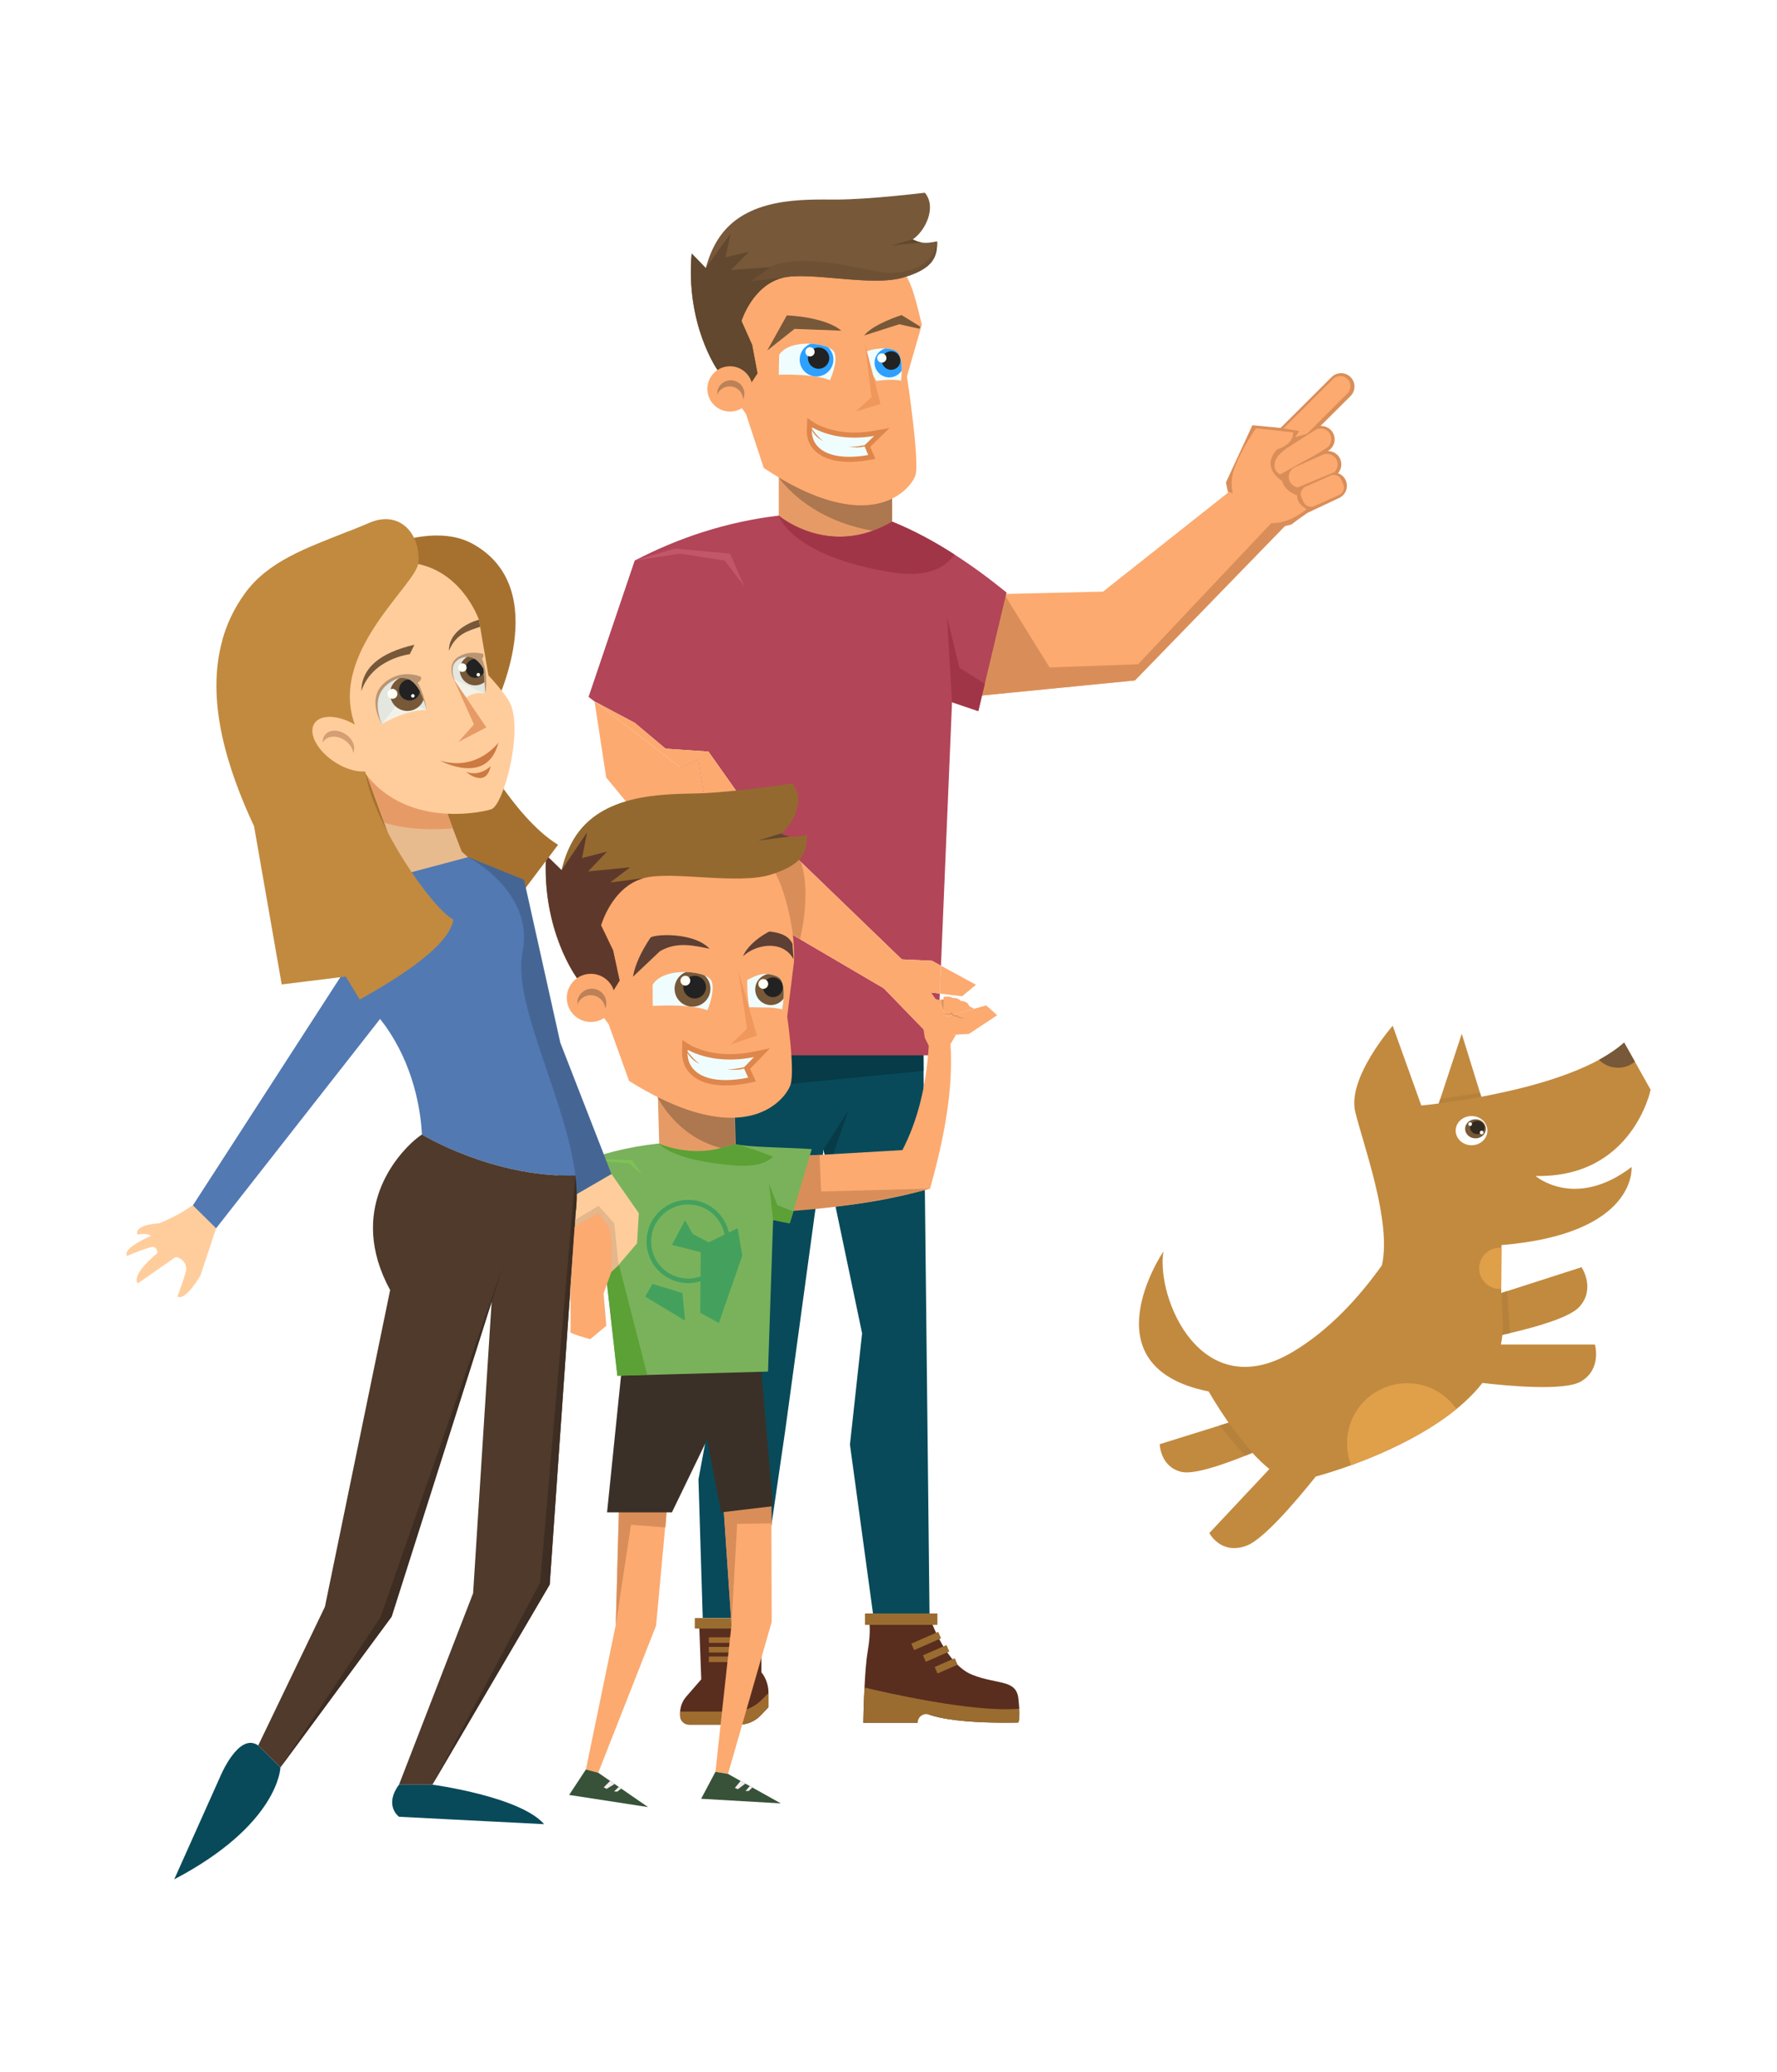 <?xml version="1.0" encoding="utf-8"?>
<!-- Generator: Adobe Illustrator 27.5.0, SVG Export Plug-In . SVG Version: 6.00 Build 0)  -->
<svg version="1.1" xmlns="http://www.w3.org/2000/svg" xmlns:xlink="http://www.w3.org/1999/xlink" x="0px" y="0px"
	 viewBox="0 0 850.394 991.605" style="enable-background:new 0 0 850.394 991.605;" xml:space="preserve">
<g id="white">
	<rect y="0" style="fill:#FFFFFF;" width="850.394" height="991.605"/>
</g>
<g id="builders">
	<g>
		<path style="fill:#D98E59;" d="M643.963,229.746L643.963,229.746c-0.751-1.593-2.084-2.734-3.628-3.291
			c1.607-1.862,2.072-4.575,0.961-6.934l0,0c-1.096-2.325-3.433-3.689-5.856-3.674c2.893-1.629,4.09-5.27,2.654-8.319l0,0
			c-1.144-2.427-3.64-3.806-6.174-3.664l14.39-14.329c2.499-2.488,2.507-6.568,0.019-9.067l0,0
			c-2.488-2.499-6.568-2.507-9.067-0.019l-24.421,24.318l-13.508-1.27l-12.623,27.291c0,0,2.823,28.319,31.27,20.234
			c0,0,3.396-2.648,7.741-5.591l15.175-7.151C644.086,236.776,645.466,232.936,643.963,229.746z"/>
		<polygon style="fill:#FCAA70;" points="457.711,334.041 543.126,325.62 620.201,246.27 588.09,235.442 527.852,283.126 
			459.41,284.757 		"/>
		<polygon style="fill:#D98E59;" points="543.126,325.62 620.201,246.27 614.129,244.223 544.629,317.869 502.273,319.413 
			480.502,284.251 457.711,334.041 		"/>
		<path style="fill:#FCAA70;" d="M644.833,188.282l-19.408,19.326l-5.56,1.583l1.866-2.914l-7.497-1.275
			c0.028-0.03,0.056-0.059,0.085-0.087l23.639-23.539c1.899-1.891,5-1.885,6.891,0.015c0.946,0.95,1.416,2.2,1.414,3.449
			C646.259,186.089,645.783,187.337,644.833,188.282z"/>
		<path style="fill:#FCAA70;" d="M623.814,240.248l-0.989-2.212c-0.867-1.939,0.009-4.236,1.949-5.104l11.961-5.35
			c1.939-0.868,4.236,0.01,5.103,1.949l0.99,2.212c0.867,1.939-0.01,4.236-1.949,5.104l-11.961,5.35
			C626.978,243.064,624.682,242.188,623.814,240.248z"/>
		<path style="fill:#FCAA70;" d="M638.617,225.882c-0.037,0.037-0.076,0.075-0.115,0.11l-17.397,7.219
			c-1.666-0.243-3.181-1.305-3.915-2.947c-1.139-2.547,0.013-5.564,2.561-6.704l13.225-5.915c2.548-1.14,5.565,0.012,6.704,2.56
			C640.562,222.18,640.069,224.436,638.617,225.882z"/>
		<path style="fill:#FCAA70;" d="M635.599,213.73c-0.25,0.25-0.531,0.476-0.84,0.674l-3.914,2.507l-0.002,0.001l-18.146,10.069
			c-1.145-0.329-2.788-1.889-2.783-4.335c0.006-2.791,2.019-5.725,7.172-8.975l12.199-7.813c2.35-1.505,5.504-0.814,7.01,1.536
			C637.602,209.436,637.253,212.083,635.599,213.73z"/>
		<path style="fill:#FCAA70;" d="M625.297,243.622c0,0-4.759-2.264-4.52-6.566c0,0-5.981-1.789-7.234-6.948
			c0,0-10.626-6.101-2.376-15.066c0,0,8.023-2.125,7.616-8.146l-17.721-1.916c0,0-7.376,10.416-10.544,19.803
			c-3.167,9.386,1.112,18.16,5.96,21.488C601.327,249.598,611.579,254.623,625.297,243.622z"/>
		<path style="fill:#592E1F;" d="M367.753,809.981v6.996l-3.541,3.754c-2.73,2.944-6.57,4.607-10.58,4.607h-23.805
			c-2.431,0-4.372-1.962-4.372-4.394v-1.13c0-0.235,0-0.469,0.021-0.704c0.149-2.602,1.151-5.098,2.858-7.103l7.253-8.362
			l-1.067-28.433h29.862v25.063C366.559,803.028,367.753,806.462,367.753,809.981z"/>
		<path style="fill:#9E6C2F;" d="M367.753,810.216v6.761l-3.541,3.754c-2.73,2.944-6.57,4.607-10.58,4.607h-23.805
			c-2.431,0-4.372-1.962-4.372-4.394v-1.13c0-0.235,0-0.469,0.021-0.704h25.532c5.012,0,9.833-2.005,13.395-5.546L367.753,810.216z"
			/>
		<path style="fill:#9E6C2F;" d="M354.524,786.205h-15.219c-0.05,0-0.09-0.04-0.09-0.09v-2.487c0-0.049,0.04-0.09,0.09-0.09h15.219
			c0.049,0,0.09,0.04,0.09,0.09v2.487C354.613,786.165,354.573,786.205,354.524,786.205z"/>
		<path style="fill:#9E6C2F;" d="M354.524,790.805h-15.219c-0.05,0-0.09-0.04-0.09-0.09v-2.487c0-0.049,0.04-0.09,0.09-0.09h15.219
			c0.049,0,0.09,0.04,0.09,0.09v2.487C354.613,790.765,354.573,790.805,354.524,790.805z"/>
		<path style="fill:#9E6C2F;" d="M354.524,795.404h-15.219c-0.05,0-0.09-0.04-0.09-0.09v-2.487c0-0.05,0.04-0.09,0.09-0.09h15.219
			c0.049,0,0.09,0.04,0.09,0.09v2.487C354.613,795.364,354.573,795.404,354.524,795.404z"/>
		<path style="fill:#9A6C30;" d="M366.102,779.345h-33.445c-0.093,0-0.169-0.076-0.169-0.169v-4.692
			c0-0.093,0.076-0.169,0.169-0.169h33.445c0.093,0,0.169,0.076,0.169,0.169v4.692C366.271,779.269,366.195,779.345,366.102,779.345
			z"/>
		<rect x="372.677" y="222.195" style="fill:#E69B66;" width="54.258" height="36.533"/>
		<path style="opacity:0.33;fill:#3A3027;" d="M426.935,238.589v16.512c-38.751-2.721-54.258-26.636-54.258-26.636
			C399.806,244.583,416.988,243.469,426.935,238.589z"/>
		<path style="fill:#FCAA70;" d="M441.15,155.398c-2.671-11.238-4.702-18.996-7.403-23.117
			c-45.75-28.312-86.473,5.264-95.533,21.648c-1.311,2.376-1.962,4.387-1.863,5.796c0.542,8.054,11.07,24.517,16.896,33.034
			c2.228,3.273,3.756,5.382,3.756,5.382l8.488,25.798c2.474,1.646,4.87,3.145,7.186,4.525c31.2,18.533,49.24,14.284,58.25,7.729
			c4.239-3.085,6.477-6.684,7.137-8.655c2.188-6.486-4.042-47.387-4.042-47.387L441.15,155.398z"/>
		<path style="fill:#F0FDFF;" d="M397.174,181.965c-2.287-0.986-5.402-1.636-8.645-2.021c-3.066-0.394-6.25-0.562-8.951-0.631
			c-3.973-0.108-6.901,0.02-6.901,0.02l0.187-9.493c2.721-4.288,9.217-5.649,15.102-5.343h0.01c3.204,0.167,6.23,0.818,8.359,1.755
			c1.449,0.64,2.494,1.419,2.898,2.257C401.334,172.847,397.174,181.965,397.174,181.965z"/>
		<path style="fill:#F0FDFF;" d="M431.528,177.322c-0.01,2.701-0.325,4.89-0.325,4.89c-2.247-0.542-5.146-0.562-8.083-0.335
			c-1.252,0.099-2.494,0.237-3.716,0.394c-0.01,0.01-0.03,0.01-0.039,0.01c-1.607-2.524-2.918-5.146-3.933-7.443l-0.956-6.605
			c0.187-0.079,0.375-0.148,0.562-0.207c2.839-0.996,5.994-1.39,8.665-1.262c2.8,0.148,5.087,0.858,5.984,2.05
			C431.203,170.796,431.548,174.375,431.528,177.322z"/>
		<path style="fill:#DE864B;" d="M406.461,221.016c-1.847,0-3.608-0.115-5.23-0.34c-3.043-0.425-5.679-1.244-7.836-2.438
			c-6.509-3.592-7.376-9.165-7.287-12.272l-0.024-0.033l0.043-0.471l0.214-5.438l3.497,2.398c3.81,2.109,8.119,3.509,12.811,4.163
			c2.019,0.281,4.133,0.425,6.282,0.425c3.733,0,6.956-0.436,9.001-0.798l7.755-1.379l-9.223,8.978l2.427,5.763l-2.946,0.554
			C414.523,220.395,410.754,221.016,406.461,221.016z"/>
		<path style="fill:#F0FDFF;" d="M393.902,210.955c-2.677-1.855-5.221-5.507-5.331-5.666c0.027-0.285,0.06-0.539,0.095-0.75
			c4.071,2.253,8.659,3.747,13.648,4.443c6.49,0.905,12.385,0.263,16.041-0.388l-4.529,4.41c-1.07,0.237-4.849,1.001-7.882,0.697
			c0,0,4.648,0.958,7.8-0.111l1.753,4.163c-1.984,0.373-8.07,1.346-13.934,0.529c-2.745-0.383-5.099-1.108-7-2.158
			c-5.421-2.993-6.139-7.563-6.034-10.214C390.414,209.582,393.902,210.955,393.902,210.955z"/>
		<polygon style="fill:#F0975B;" points="409.476,196.953 417.047,190.107 415.431,176.79 414.474,168.949 413.922,164.409 
			415.036,168.703 419.403,185.613 421.385,193.279 		"/>
		<path style="fill:#2EA0FF;" d="M431.528,177.322c-1.242,1.972-3.45,3.283-5.954,3.283c-3.894,0-7.049-3.154-7.049-7.049
			c0-3.243,2.189-5.974,5.175-6.792c2.8,0.148,5.087,0.858,5.984,2.05C431.203,170.796,431.548,174.375,431.528,177.322z"/>
		<path style="fill:#222222;" d="M430.86,172.013c0.288,2.438-1.454,4.647-3.892,4.935c-2.438,0.288-4.647-1.454-4.935-3.892
			c-0.288-2.438,1.454-4.647,3.892-4.935C428.363,167.833,430.572,169.576,430.86,172.013z"/>
		<path style="fill:#FFFFF5;" d="M422.368,173.508c1.201-0.202,2.014-1.344,1.812-2.545c-0.202-1.201-1.344-2.015-2.545-1.813
			c-1.201,0.202-2.014,1.344-1.812,2.546C420.025,172.896,421.167,173.71,422.368,173.508z"/>
		<path style="fill:#2EA0FF;" d="M398.82,172.078c0,4.456-3.608,8.074-8.073,8.074c-4.456,0-8.064-3.618-8.064-8.074
			c0-3.48,2.198-6.447,5.284-7.581h0.01c3.204,0.167,6.23,0.818,8.359,1.755C397.874,167.721,398.82,169.791,398.82,172.078z"/>
		<path style="fill:#222222;" d="M396.804,170.796c0.33,2.792-1.666,5.323-4.458,5.653c-2.792,0.33-5.323-1.666-5.653-4.458
			c-0.33-2.792,1.666-5.323,4.458-5.653C393.943,166.008,396.474,168.004,396.804,170.796z"/>
		<path style="fill:#FFFFF5;" d="M388.003,170.553c1.201-0.202,2.014-1.344,1.812-2.545c-0.202-1.202-1.344-2.015-2.545-1.813
			c-1.201,0.202-2.014,1.344-1.812,2.546C385.66,169.942,386.802,170.755,388.003,170.553z"/>
		<path style="fill:#775839;" d="M402.605,158.238l-22.364-0.852l-13.075,10.357l9.376-16.811
			C376.542,150.932,394.585,151.492,402.605,158.238z"/>
		<path style="fill:#775839;" d="M440.341,156.259l-0.312,1.071l-9.645-2.166l-16.848,5.388c4.275-5.498,17.915-9.775,17.915-9.775
			L440.341,156.259z"/>
		<path style="fill:#775839;" d="M448.494,115.464c0,7.167-1.38,13.071-16.532,17.429c-15.152,4.357-44.361-3.036-57.255,0
			c-5.501,1.292-9.69,4.584-12.766,8.162c-5.037,5.875-7.108,12.549-7.108,12.549l5.097,11.425l2.553,13.624l-9.237,14.107
			c-2.77-4.051-6.605-9.898-9.917-15.783c-0.01,0-15.29-21.658-12.332-55.658l6.782,6.989c1.262-4.84,3.145-9.523,5.816-13.742
			c12.973-20.505,41.107-19.065,56.604-19.065c15.507,0,42.399-3.263,42.399-3.263c5.846,6.989,0.128,18.316-5.796,22.328
			c1.508,0.769,2.849,1.242,4.19,1.469C443.22,116.43,445.457,116.144,448.494,115.464z"/>
		<path style="fill:#6E5135;" d="M448.494,115.464c0,7.167-1.38,13.071-16.532,17.429c-15.152,4.357-44.361-3.036-57.255,0
			c-5.501,1.292-9.69,4.584-12.766,8.162l-5.708,2.277c5.872-31.713,57.293-12.94,68.798-12.786
			C447.376,130.846,448.494,115.464,448.494,115.464z"/>
		<path style="fill:#61482E;" d="M354.834,153.604l5.097,11.425l2.553,13.624l-9.237,14.107c-2.77-4.051-6.605-9.898-9.917-15.783
			c-0.01,0-15.29-21.658-12.332-55.658l6.782,6.989l11.928-16.69l-2.553,11.504l11.337-2.632l-8.784,8.714l18.967-1.321
			l-9.197,6.575l15.23-1.568C360.187,136.314,354.834,153.604,354.834,153.604z"/>
		<path style="fill:#FCAA70;" d="M360.11,184.842c0.703,5.944-3.546,11.332-9.49,12.035c-5.944,0.703-11.332-3.546-12.035-9.49
			c-0.703-5.944,3.546-11.332,9.49-12.035C354.019,174.65,359.407,178.898,360.11,184.842z"/>
		<path style="opacity:0.33;fill:#3A3027;" d="M356.121,189.681c-0.093,0.504-0.241,0.985-0.441,1.434
			c-0.135-2.957-2.288-5.536-5.326-6.099c-3.039-0.563-5.972,1.074-7.158,3.786c-0.026-0.49,0.008-0.992,0.102-1.496
			c0.656-3.543,4.058-5.885,7.6-5.228C354.441,182.734,356.778,186.139,356.121,189.681z"/>
		<path style="fill:#61482E;" d="M440.992,116.036l-14.54,1.419l10.351-2.888C438.31,115.336,439.651,115.809,440.992,116.036z"/>
		<polygon style="fill:#084A5A;" points="418.062,774.267 406.748,691.298 412.562,638.07 394.125,550.073 375.74,684.803 
			362.697,774.267 336.298,774.267 334.255,707.955 343.893,656.099 348.869,505.026 441.895,505.026 444.849,774.267 		"/>
		<polygon style="fill:#063B47;" points="441.976,512.443 348.321,521.663 348.321,478.669 439.974,498.582 441.976,496.448 		"/>
		<polygon style="fill:#063B47;" points="394.125,550.073 405.837,531.651 396.212,560.034 		"/>
		<polygon style="fill:#B24558;" points="445.193,495.926 448.904,495.689 448.502,505.028 333.461,505.028 328.402,417.53 
			327.669,404.999 325.47,367.196 334.265,363.39 344.124,426.75 422.922,472.946 441.93,492.545 		"/>
		<polygon style="fill:#B24558;" points="445.476,474.955 449.732,475.476 449.613,478.478 449.519,480.913 447.438,477.84 		"/>
		<path style="fill:#B24558;" d="M481.695,283.551l-0.166,0.685l-0.283,1.206l-0.568,2.293l-9.386,39.435l-1.324,5.674h-0.024
			l-0.662,2.837l-1.111,4.61l-12.577-4.232l-5.296,126.082l-4.327-2.364l-14.398-0.662L361.524,391.5l-22.483-31.822l-20.521-1.395
			l-14.776-12.388l-19.221-10.213l-2.861-2.175l22.082-65.251c20.899-10.852,43.643-18.488,68.916-21.514c0,0,0,0,0.023,0.024
			c0.922,0.78,19.978,16.289,45.014,7.234l0.024-0.023c3.026-1.064,6.1-2.482,9.22-4.35c10.213,4.137,20.167,9.504,29.907,15.793
			C465.288,270.832,473.539,276.932,481.695,283.551z"/>
		<polygon style="fill:#A13548;" points="455.598,336.057 453.219,295.275 459.131,319.555 471.297,327.177 468.165,340.303 		"/>
		<polygon style="fill:#C2576A;" points="303.734,268.254 325.475,264.961 346.81,268.254 356.232,280.607 349.348,264.961 
			322.986,262.505 		"/>
		<path style="fill:#A13548;" d="M456.857,265.416c-4.928,6.827-13.975,11.03-29.912,8.491c-48.687-7.766-54.277-27.16-54.277-27.16
			s19.372,16.535,45.038,7.254c3.008-1.088,6.102-2.518,9.238-4.374C437.164,253.767,447.107,259.122,456.857,265.416z"/>
		<polygon style="fill:#A13548;" points="356.228,504.626 348.332,504.768 333.461,505.028 328.378,417.53 327.669,404.999 
			325.47,367.196 334.265,363.39 344.124,426.75 352.327,479.542 		"/>
		<path style="fill:#592E1F;" d="M487.359,824.314c0,0-40.581,1.395-48.197-6.93v7.034h-26.013c0,0,0.104-8.095,0.562-16.857
			c0.292-6.327,0.79-13.007,1.519-17.231c1.727-10.052,0.687-14.214,0.687-14.214h29.822c0,0,7.284,20.457,19.437,25.306
			c12.133,4.87,21.144,2.081,22.184,11.446c0.208,1.894,0.333,3.496,0.417,4.828C488.024,822.982,487.359,824.314,487.359,824.314z"
			/>
		<path style="fill:#9A6C30;" d="M487.359,824.314c0,0-29.219,1.004-42.724-3.778c-2.677-0.948-5.474,1.042-5.474,3.882l0,0h-26.013
			c0,0,0.104-8.095,0.562-16.857c9.24,2.227,52.172,12.153,74.065,10.134C488.024,822.982,487.359,824.314,487.359,824.314z"/>
		<path style="fill:#9A6C30;" d="M437.414,789.558l-1.263-2.89c0.023-0.058,0.036-0.092,0.059-0.15l12.684-5.542
			c0.058,0.023,0.091,0.036,0.15,0.059l1.263,2.891c-0.023,0.058-0.036,0.091-0.059,0.15l-12.684,5.541
			C437.505,789.594,437.472,789.581,437.414,789.558z"/>
		<path style="fill:#9A6C30;" d="M443.007,795.151l-1.263-2.89c0.023-0.058,0.036-0.091,0.059-0.15l11.049-4.827
			c0.058,0.023,0.091,0.036,0.15,0.059l1.263,2.891c-0.023,0.058-0.036,0.091-0.059,0.15l-11.048,4.827
			C443.098,795.186,443.065,795.173,443.007,795.151z"/>
		<path style="fill:#9A6C30;" d="M448.6,800.743l-1.263-2.89c0.023-0.058,0.036-0.092,0.059-0.15l9.408-4.11
			c0.058,0.023,0.092,0.036,0.15,0.059l1.263,2.891c-0.023,0.058-0.036,0.091-0.059,0.15l-9.408,4.11
			C448.691,800.779,448.658,800.766,448.6,800.743z"/>
		<path style="fill:#9A6C30;" d="M448.424,777.584h-34.312c-0.101,0-0.184-0.083-0.184-0.184v-5.095
			c0-0.101,0.083-0.184,0.184-0.184h34.312c0.101,0,0.184,0.083,0.184,0.184v5.095C448.608,777.502,448.525,777.584,448.424,777.584
			z"/>
		<polygon style="fill:#FCAA70;" points="477.203,485.831 463.751,494.767 457.534,495.146 448.904,495.689 445.193,495.926 
			441.93,492.545 422.922,472.946 344.124,426.75 334.265,363.39 325.47,367.196 313.862,358.259 288.353,338.613 284.523,335.682 
			303.743,345.895 318.52,358.283 339.041,359.678 361.524,391.5 431.575,459.116 445.973,459.777 450.299,462.142 449.732,475.476 
			445.476,474.955 447.438,477.84 449.519,480.913 453.231,486.398 466.139,482.757 471.955,481.126 		"/>
		<polygon style="fill:#FCAA70;" points="334.265,363.39 344.124,426.75 328.402,417.53 328.378,417.53 326.794,416.584 
			290.102,372.066 284.523,335.682 288.353,338.613 313.862,358.259 325.47,367.196 		"/>
		<polygon style="fill:#FCAA70;" points="467.038,471.267 460.418,476.776 449.732,475.476 450.299,462.142 		"/>
		<path style="fill:#D98E59;" d="M382.828,449.44c0,0,5.667-21.516,0.427-36.965l-12.817-12.61l-7.51,37.908L382.828,449.44z"/>
		<path style="fill:#FCAA70;" d="M449.519,480.913l-2.081-3.073c0.639,0.402,1.395,0.638,2.175,0.638
			c0.307,0.023,0.615,0,0.922-0.047c0.331-0.024,0.662-0.118,0.993-0.237l0.024-1.182c1.135-0.047,3.381-0.284,4.327,0.591
			c0,0,2.553-0.307,3.806,1.348c0,0,3.192,0.118,3.854,1.962c0.402,1.135,1.655,1.064,2.601,1.844l-12.909,3.641L449.519,480.913z"
			/>
		<path style="fill:#DA9361;" d="M451.528,478.194v5.178c0,0-0.993-2.269-0.993-4.941
			C450.866,478.407,451.198,478.313,451.528,478.194z"/>
		<path style="fill:#DA9361;" d="M451.528,484.698c0,0,2.632,1.478,3.814-0.197c0,0,0.739,1.724,2.659,1.379
			c0,0,1.576,1.625,3.645,0.936c0,0-1.513,1.38-3.842-0.345c0,0-1.332,0.262-2.637-1.145
			C455.168,485.326,453.225,486.372,451.528,484.698z"/>
		<path style="fill:#C28A3F;" d="M780.812,558.482c0,0,2.931,31.987-62.273,37.354v1.348l-0.118,19.623v1.986l2.908-0.946
			l35.534-11.419c0,0,6.88,10.213-1.04,18.961c-4.587,5.083-20.592,9.646-33.217,12.577c-1.253,0.307-2.459,0.568-3.617,0.828
			c-0.189,1.56-0.378,3.097-0.709,4.634h44.991c0,0,3.428,11.821-6.785,17.731c-8.015,4.634-35.534,2.01-47.071,0.662
			c-3.475,4.468-7.707,8.629-12.436,12.483c-14.776,12.057-34.399,21.065-50.381,26.881c-6.407,2.317-12.246,4.137-16.927,5.414
			c-9.811,12.247-24.918,29.883-32.909,33.004c-12.436,4.847-18.039-5.958-18.039-5.958l28.748-30.64
			c-2.742-2.199-5.461-4.823-8.109-7.731c-0.024-0.024-0.024-0.024-0.024-0.024c-1.064,0.449-2.199,0.898-3.357,1.371
			c-10.733,4.327-24.54,9.078-30.451,7.778c-10.331-2.317-10.544-13.287-10.544-13.287l28.607-8.913l4.374-1.371
			c-5.721-8.157-9.551-14.942-9.551-14.942c-59.105-11.821-21.68-66.977-21.68-66.977c-3.546,22.46,18.133,74.07,61.871,48.064
			c17.59-10.45,31.893-26.266,42.697-41.444c4.799-20.876-8.937-57.733-12.743-73.431c-3.948-16.337,17.92-41.232,17.92-41.232
			l13.689,38.182c0,0,3.168-0.307,8.346-0.969l0.733-2.199l10.284-31.16l8.748,28.275l0.567,1.868
			c17.708-3.31,40.073-8.842,56.362-17.684c4.563-2.506,8.653-5.248,12.034-8.275l5.154,9.173l7.518,13.428
			c0,0-8.676,42.295-55.085,41.255C734.828,562.761,753.647,579.121,780.812,558.482z"/>
		<path style="fill:#FFFFFF;" d="M711.806,541.073c0,3.859-3.398,6.988-7.59,6.988c-4.192,0-7.59-3.129-7.59-6.988
			c0-3.859,3.398-6.988,7.59-6.988C708.408,534.085,711.806,537.214,711.806,541.073z"/>
		<path style="fill:#775839;" d="M711.072,540.193c0,2.524-2.223,4.571-4.965,4.571s-4.965-2.047-4.965-4.571
			c0-2.525,2.223-4.571,4.965-4.571S711.072,537.668,711.072,540.193z"/>
		<ellipse style="fill:#312A20;" cx="706.977" cy="539.57" rx="3.436" ry="3.164"/>
		<path style="fill:#E09F49;" d="M696.981,674.293c-14.776,12.057-34.399,21.065-50.381,26.881c-1.3-3.239-1.986-6.785-1.986-10.473
			c0-15.887,12.885-28.772,28.772-28.772C683.174,661.928,691.803,666.822,696.981,674.293z"/>
		<path style="fill:#E09F49;" d="M718.542,597.174l-0.118,19.623c-0.236,0.023-0.473,0.023-0.709,0.023
			c-5.438,0-9.859-4.421-9.859-9.859c0-5.438,4.421-9.835,9.859-9.835C717.998,597.126,718.259,597.126,718.542,597.174z"/>
		<path style="fill:#B6823B;" d="M599.34,695.24c-1.064,0.449-2.199,0.898-3.357,1.371c-3.901-3.925-9.953-11.396-12.388-14.422
			l4.374-1.371C590.427,684.412,599.34,695.24,599.34,695.24z"/>
		<path style="fill:#B6823B;" d="M718.992,638.783c0.638-4.255-0.567-20.001-0.567-20.001l2.908-0.946l1.277,20.119
			C721.356,638.263,720.15,638.523,718.992,638.783z"/>
		<path style="fill:#B6823B;" d="M708.849,524.853c-4.184,1.064-20.332,3.215-20.332,3.215l0.733-2.199l19.032-2.884
			L708.849,524.853z"/>
		<path style="fill:#FFFFFF;" d="M704.428,537.952c0,0.49-0.397,0.886-0.887,0.886c-0.49,0-0.887-0.397-0.887-0.886
			c0-0.49,0.397-0.887,0.887-0.887C704.031,537.065,704.428,537.463,704.428,537.952z"/>
		<path style="fill:#FFFFFF;" d="M709.932,541.96c0,0.49-0.397,0.886-0.887,0.886c-0.49,0-0.886-0.397-0.886-0.886
			c0-0.49,0.397-0.887,0.886-0.887C709.535,541.073,709.932,541.47,709.932,541.96z"/>
		<path style="fill:#775839;" d="M782.396,508.078c-2.222,1.82-5.036,2.884-8.085,2.884c-3.546,0-6.762-1.442-9.102-3.783
			c4.563-2.506,8.653-5.248,12.034-8.275L782.396,508.078z"/>
		<polygon style="fill:#FCAA70;" points="319.06,722.708 313.983,777.904 286.288,848.354 280.395,846.783 294.693,777.517 
			296.414,714.362 		"/>
		<polygon style="fill:#D98E59;" points="296.414,714.362 294.693,777.517 301.958,729.669 318.449,730.947 319.614,715.239 		"/>
		<polygon style="fill:#375238;" points="280.395,846.783 272.363,858.968 310.14,864.792 286.288,848.354 		"/>
		<polygon style="fill:#F5ECF1;" points="291.965,852.267 288.921,855.317 290.274,856.073 294.117,853.75 		"/>
		<polygon style="fill:#F5ECF1;" points="296.113,855.125 293.855,857.285 295.386,857.399 297.292,855.938 		"/>
		<polygon style="fill:#FCAA70;" points="369.138,720.737 369.302,776.166 348.392,848.919 342.378,847.912 350.062,777.605 
			345.803,714.569 		"/>
		<polygon style="fill:#D98E59;" points="345.803,714.569 350.062,777.605 352.771,729.284 369.308,728.997 368.983,713.249 		"/>
		<polygon style="fill:#375238;" points="342.378,847.912 335.534,860.802 373.693,863.028 348.392,848.919 		"/>
		<polygon style="fill:#F5ECF1;" points="354.414,852.277 351.672,855.601 353.091,856.227 356.697,853.55 		"/>
		<polygon style="fill:#F5ECF1;" points="358.814,854.731 356.77,857.094 358.306,857.063 360.065,855.428 		"/>
		<polygon style="fill:#3A3027;" points="297.632,654.137 290.516,723.74 321.549,723.74 338.399,688.938 345.058,723.74 
			369.928,720.785 364.151,654.137 		"/>
		
			<rect x="314.929" y="515.958" transform="matrix(1 -0.028 0.028 1 -14.772 9.481)" style="fill:#E69B66;" width="36.546" height="38.866"/>
		<path style="opacity:0.33;fill:#3A3027;" d="M351.413,532.89l0.489,17.56c-26.172-2.167-37.27-25.485-37.27-25.485
			C332.968,526.974,345.666,506.681,351.413,532.89z"/>
		<path style="fill:#FCAA70;" d="M379.981,460.096c0.786-17.684-6.062-37.994-9.057-42.296
			c-49.491-28.753-91.804,8.159-100.953,25.85c-1.324,2.565-1.956,4.723-1.81,6.219c0.815,8.549,12.499,25.744,18.947,34.629
			c2.466,3.414,4.154,5.613,4.154,5.613l9.79,27.184c2.68,1.677,5.272,3.2,7.776,4.599c33.728,18.785,52.787,13.732,62.175,6.494
			c4.416-3.407,6.69-7.299,7.334-9.415c2.135-6.963-1.616-32.442-1.616-32.442L379.981,460.096z"/>
		<path style="fill:#DE864B;" d="M348.536,519.427c-1.964,0.055-3.84-0.015-5.571-0.206c-3.249-0.362-6.076-1.155-8.405-2.36
			c-7.028-3.627-8.115-9.528-8.113-12.835l-0.026-0.035l0.031-0.502l0.066-5.79l3.79,2.447c4.114,2.129,8.739,3.491,13.748,4.048
			c2.155,0.239,4.407,0.329,6.693,0.266c3.969-0.111,7.384-0.669,9.548-1.115l8.206-1.696l-9.542,9.821l2.752,6.057l-3.117,0.677
			C357.091,518.528,353.102,519.3,348.536,519.427z"/>
		<path style="fill:#F0FDFF;" d="M334.883,509.099c-2.902-1.893-5.715-5.703-5.836-5.868c0.02-0.304,0.048-0.575,0.078-0.8
			c4.396,2.276,9.319,3.728,14.646,4.32c6.928,0.77,13.179-0.087,17.047-0.888l-4.685,4.824c-1.131,0.283-5.126,1.208-8.361,0.975
			c0,0,4.972,0.881,8.291-0.349l1.987,4.375c-2.099,0.456-8.542,1.671-14.802,0.975c-2.93-0.326-5.456-1.028-7.508-2.087
			c-5.854-3.022-6.752-7.861-6.72-10.683C331.133,507.743,334.883,509.099,334.883,509.099z"/>
		<path style="fill:#F0FDFF;" d="M374.966,477.899c-0.202,2.866-0.691,5.167-0.691,5.167c-2.348-0.734-5.423-0.96-8.557-0.928
			c-1.336,0.016-10.281-0.273-7.148-0.055c-1.119-5.875-0.993-13.074-0.993-13.074c4.293-2.335,7.001-3.197,9.828-2.872
			c2.961,0.355,5.339,1.27,6.207,2.6C375.082,470.949,375.195,474.772,374.966,477.899z"/>
		<path style="fill:#775839;" d="M374.966,477.899c-1.458,2.005-3.895,3.241-6.553,3.063c-4.133-0.276-7.259-3.847-6.983-7.981
			c0.23-3.443,2.746-6.186,5.974-6.844c2.961,0.355,5.339,1.27,6.207,2.6C375.082,470.949,375.195,474.772,374.966,477.899z"/>
		<path style="fill:#222222;" d="M374.633,472.216c0.133,2.608-1.873,4.83-4.48,4.964c-2.608,0.134-4.83-1.872-4.964-4.48
			c-0.134-2.608,1.872-4.83,4.48-4.964C372.277,467.602,374.499,469.608,374.633,472.216z"/>
		<path style="fill:#FFFFF5;" d="M365.512,473.202c1.289-0.129,2.233-1.284,2.104-2.573c-0.129-1.29-1.284-2.234-2.573-2.104
			c-1.289,0.129-2.233,1.284-2.104,2.574C363.069,472.387,364.223,473.331,365.512,473.202z"/>
		<polygon style="fill:#F0975B;" points="349.678,499.801 357.526,492.297 355.413,478.182 354.164,469.873 353.442,465.06 
			354.754,469.595 359.899,487.448 362.233,495.541 		"/>
		<path style="fill:#F0FDFF;" d="M338.527,483.475c-2.461-0.98-5.793-1.58-9.254-1.893c-3.272-0.329-6.663-0.412-9.537-0.406
			c-4.228,0.002-7.338,0.225-7.338,0.225l-0.082-10.101c2.767-4.641,9.635-6.28,15.902-6.129l0.01,0
			c3.412,0.083,6.65,0.686,8.942,1.618c1.56,0.638,2.694,1.436,3.149,2.315C342.681,473.655,338.527,483.475,338.527,483.475z"/>
		<path style="fill:#775839;" d="M339.986,472.912c0.132,4.738-3.598,8.693-8.347,8.825c-4.739,0.132-8.683-3.608-8.814-8.347
			c-0.103-3.701,2.147-6.921,5.395-8.218l0.01,0c3.412,0.083,6.65,0.686,8.942,1.618C338.85,468.306,339.918,470.48,339.986,472.912
			z"/>
		<path style="fill:#222222;" d="M337.804,471.608c0.434,2.96-1.614,5.71-4.573,6.144c-2.959,0.434-5.71-1.614-6.144-4.573
			c-0.434-2.959,1.614-5.71,4.573-6.144C334.619,466.602,337.37,468.649,337.804,471.608z"/>
		<path style="fill:#FFFFF5;" d="M328.437,471.611c1.271-0.25,2.102-1.489,1.852-2.76c-0.251-1.272-1.489-2.103-2.76-1.853
			c-1.271,0.25-2.102,1.489-1.852,2.761C325.928,471.03,327.166,471.861,328.437,471.611z"/>
		<path style="fill:#5D3F34;" d="M339.572,454.036c-7.884-1.646-15.763-3.486-23.779,1.186l-12.888,12.197
			c0.88-5.122,3.404-11.199,8.365-18.691C313.34,446.923,332.229,446.078,339.572,454.036z"/>
		<path style="fill:#946930;" d="M386.109,399.48c0.212,7.621-1.081,13.942-17.065,19.024c-15.984,5.082-47.265-1.915-60.887,1.695
			c-5.811,1.536-10.169,5.162-13.334,9.058c-5.183,6.397-7.187,13.556-7.187,13.556l5.758,11.999l3.118,14.412l-9.405,15.275
			c-3.066-4.227-7.317-10.33-11.014-16.49c-0.01,0-16.901-22.579-14.763-58.824l7.419,7.232c1.198-5.185,3.062-10.22,5.778-14.786
			c13.189-22.189,43.151-21.492,59.631-21.951c16.49-0.459,44.992-4.725,44.992-4.725c6.423,7.259,0.678,19.474-5.503,23.916
			c1.627,0.773,3.066,1.237,4.499,1.438C380.529,400.663,382.9,400.293,386.109,399.48z"/>
		<path style="fill:#5E392B;" d="M287.636,442.813l5.758,11.999l3.118,14.412l-9.405,15.275c-3.066-4.227-7.317-10.33-11.014-16.49
			c-0.01,0-16.901-22.579-14.763-58.824l7.419,7.232l12.191-18.102l-2.375,12.31l11.978-3.135l-9.083,9.527l20.131-1.966
			l-9.586,7.265l16.15-2.118C292.817,424.267,287.636,442.813,287.636,442.813z"/>
		<path style="fill:#FCAA70;" d="M294.172,475.876c0.923,6.3-3.436,12.156-9.736,13.079c-6.3,0.923-12.156-3.436-13.079-9.736
			c-0.923-6.3,3.436-12.156,9.736-13.079C287.393,465.217,293.249,469.576,294.172,475.876z"/>
		<path style="opacity:0.33;fill:#3A3027;" d="M290.074,481.14c-0.085,0.539-0.227,1.055-0.427,1.537
			c-0.232-3.14-2.597-5.819-5.845-6.328c-3.248-0.509-6.319,1.319-7.5,4.238c-0.042-0.521-0.02-1.055,0.064-1.594
			c0.593-3.787,4.141-6.378,7.928-5.785C288.081,473.802,290.667,477.353,290.074,481.14z"/>
		<path style="fill:#FCAA70;" d="M457.534,495.146l-3.025,0.191c-0.046-0.458-0.078-0.921-0.13-1.377l-9.541-5.785
			c0.014,2.471-0.053,4.864-0.13,7.249l-2.778-2.878l0.615,3.995l1.915,3.947c-1.181,19.495-5.451,36.065-12.613,49.895
			l-60.781,3.514l-1.759,25.239c23.766-0.376,48.457-2.649,75.784-10.335c6.689-23.922,11.186-47.3,9.772-69.21
			c0.378-0.52,0.662-0.993,0.898-1.418C456.28,497.155,456.895,496.138,457.534,495.146z"/>
		<path style="fill:#D98E59;" d="M369.928,553.553l22.271-0.878l0.766,17.513l52.124-1.387
			c-27.863,7.469-57.247,10.974-87.672,11.765L369.928,553.553z"/>
		<path style="fill:#61482E;" d="M378.148,400.31l-15.421,1.94l10.922-3.378C375.276,399.645,376.716,400.108,378.148,400.31z"/>
		<path style="fill:#7AB25B;" d="M388.459,549.92l-9.91,33.52l-0.64,2.003l-7.927-1.6l-2.437,72.529l-72.103,2.008l-4.817-42.766
			l-1.578-13.881l-0.251-2.28l-7.381-3.619l-16.228-7.974l-4.246-2.078l13.048-28.341c12.975-5.018,25.451-8.485,41.261-10.224
			c0,0,14.027,6.553,30.003,2.128c1.872-0.519,4.621-1.002,6.565-1.852C358.274,549.088,376.547,549.063,388.459,549.92z"/>
		<polygon style="fill:#5BA135;" points="369.982,583.844 368.005,566.411 372,576.711 379.716,579.765 377.909,585.444 		"/>
		<polygon style="fill:#7DC257;" points="273.99,557.441 287.577,555.65 300.989,556.689 307.041,561.818 302.54,555.234 
			285.988,554.641 		"/>
		<path style="fill:#5BA135;" d="M369.928,553.553c-3.007,3.011-8.627,4.97-18.646,4.161c-30.608-2.478-36.031-10.497-36.031-10.497
			s14.027,6.553,30.003,2.128c1.872-0.519,4.621-1.002,6.565-1.852C358.274,549.088,363.742,551.026,369.928,553.553z"/>
		<path style="fill:#43A15D;" d="M309.463,592.742c-0.765,10.975,7.512,20.492,18.488,21.257
			c10.975,0.765,20.492-7.513,21.257-18.488c0.765-10.975-7.512-20.492-18.488-21.257
			C319.745,573.49,310.228,581.767,309.463,592.742z"/>
		<polygon style="fill:#5BA135;" points="292.793,583.188 294.255,597.669 309.714,657.809 295.443,658.38 288.797,599.453 		"/>
		<path style="fill:#7AB25B;" d="M311.644,592.894c-0.681,9.771,6.688,18.243,16.459,18.924c9.771,0.681,18.243-6.688,18.924-16.459
			c0.681-9.771-6.688-18.243-16.459-18.924C320.797,575.754,312.325,583.123,311.644,592.894z"/>
		<polygon style="fill:#43A15D;" points="321.549,595.755 327.84,584.011 331.509,590.534 339.149,594.539 339.149,594.539 
			353.01,587.726 355.249,600.857 344.016,633.109 335.095,628.253 335.367,599.232 		"/>
		<polygon style="fill:#43A15D;" points="326.576,618.801 327.845,631.982 308.749,620.501 312.244,614.408 		"/>
		<path style="fill:#5D3F34;" d="M355.547,457.634c1.403-3.452,5.55-8.173,12.653-11.873c7.049,0.768,9.699,3.087,11.033,5.87
			l0.526,7.407C374.699,449.692,361.832,451.695,355.547,457.634z"/>
		<path style="fill:#A6712F;" d="M190.389,259.493c0,0,20.429-7.767,35.859,0.781c38.901,21.552,10.437,78.057,10.437,78.057
			l-11.038,14.319c0,0,19.534,38.28,41.424,51.624l-47.028,62.451l-47.887,11.596l-20.285-161.958L190.389,259.493z"/>
		<polygon style="fill:#A13548;" points="224.542,365.319 236.76,349.736 225.169,376.178 		"/>
		<polygon style="fill:#FCAA70;" points="243.087,590.537 215.31,671.07 205.621,674.408 215.31,615.887 231.992,575.297 		"/>
		<polygon style="fill:#D98E59;" points="231.992,575.297 226.288,589.174 239.807,600.047 243.087,590.537 		"/>
		<polygon style="fill:#FFCD9C;" points="304.872,594.953 295.989,605.387 292.608,608.555 274.002,600.044 272.56,586.592 
			271.236,574.204 292.608,561.816 305.71,580.564 		"/>
		<polygon style="fill:#E8BB8E;" points="230.299,416.083 197.491,431.501 183.828,393.625 174.978,369.448 170.666,357.668 
			198.753,347.397 215.18,392.3 216.699,396.427 220.93,407.466 		"/>
		<path style="fill:#E69B66;" d="M216.699,396.427c-9.207,0.747-21.913,0.778-32.871-2.801l-8.849-24.177
			c10.323,16.28,24.551,14.083,37.469,15.425L216.699,396.427z"/>
		<path style="fill:#FFCD9C;" d="M244.53,337.403c5.532,14.503-3.747,47.965-9.41,49.872c-0.756,0.255-2.183,0.631-4.106,0.994
			c-12.371,2.367-45.743,4.504-61.263-26.317c-1.909-3.785-4.262-6.89-6.921-9.439c-15.619-15.081-41.173-10.683-41.173-10.683
			l7.884-51.482c0,0,18.039-8.988,45.627-18.267c32.197-10.818,47.109,10.393,52.048,20.059c0.613,1.205,1.078,2.239,1.399,2.999
			c0.336,0.806,0.52,1.314,0.559,1.43c0.004,0.011,0.008,0.023,0.008,0.023l0.573,3.355l1.237,7.21l2.75,16.048
			C233.741,323.207,242.781,332.787,244.53,337.403z"/>
		<path style="opacity:0.33;fill:#2E261F;" d="M217.094,325.003c0,0-3.54-7.298,2.387-10.766c5.662-3.312,11.789-1.274,11.789-1.274
			s0.385,1.785-0.676,2.157c0,0,3.299,6.577,1.645,16.893L217.094,325.003z"/>
		<path style="opacity:0.33;fill:#2E261F;" d="M182.706,346.501c0,0-7.409-11.823,0.912-19.402
			c8.321-7.579,17.767-3.237,17.767-3.237s0.803,1.619-1.463,2.802c0,0,3.682,6.797,4.164,13.13l-12.021-5.4L182.706,346.501z"/>
		<g style="opacity:0.78;">
			<path style="fill:#F0FDFF;" d="M231.345,320.052l0.478,6.417l0.417,5.544c0,0-4.459-1.554-9.016,1.755
				c-2.277-2.183-7.932-8.982-6.36-15.04c0.505-1.945,2.843-4.207,6.727-4.402C225.93,314.198,228.638,315.513,231.345,320.052z"/>
		</g>
		<path style="fill:#775839;" d="M231.345,320.052l0.138,1.87l0.34,4.547c-1.021,0.795-2.309,1.324-3.723,1.479
			c-3.004,0.331-5.975-1.328-7.31-4.039c-1.763-3.582-0.375-7.692,2.8-9.583c1.121-0.054,2.337,0.21,3.592,1.017
			C228.536,316.207,229.941,317.689,231.345,320.052z"/>
		<path style="fill:#222222;" d="M231.345,320.052l0.138,1.87c-0.525,1.018-1.415,1.836-2.589,2.231
			c-2.877,0.969-6.042-1.125-5.984-4.487c0.033-1.89,1.369-3.544,3.17-4.12c0.369-0.118,0.732-0.188,1.102-0.204
			C228.536,316.207,229.941,317.689,231.345,320.052z"/>
		<path style="fill:#FFFFF5;" d="M222.215,321.289c0.996-0.533,1.373-1.778,0.84-2.774c-0.533-0.996-1.778-1.373-2.774-0.84
			c-0.996,0.533-1.373,1.778-0.84,2.775C219.975,321.445,221.219,321.822,222.215,321.289z"/>
		<path style="fill:#FFFFF5;" d="M229.302,323.645c0.415-0.222,0.573-0.742,0.35-1.157c-0.223-0.416-0.742-0.573-1.157-0.351
			c-0.415,0.222-0.573,0.742-0.35,1.158C228.367,323.71,228.887,323.868,229.302,323.645z"/>
		<polygon style="fill:#E69B66;" points="219.267,355.103 226.8,346.676 221.773,335.444 218.809,328.832 217.094,325.003 
			219.429,328.438 228.597,341.97 232.755,348.103 		"/>
		<path style="fill:#CC7A42;" d="M238.528,355.341c0,0-10.126,14.04-27.949,8.639C210.58,363.979,233.25,376.447,238.528,355.341z"
			/>
		<path style="fill:#CC7A42;" d="M234.82,366.62c0,0-4.931,5.231-11.768,2.772C223.052,369.392,232.447,377.637,234.82,366.62z"/>
		<path style="fill:#775839;" d="M196.112,313.054c0,0-18.149,2.146-23.179,17.723c0.071-10.886,8.534-18.304,25.39-22.254
			L196.112,313.054z"/>
		<path style="fill:#775839;" d="M229.173,296.571c0.004,0.011,0.008,0.023,0.008,0.023l0.573,3.355
			c-4.907,1.769-11.527,3.028-14.892,11.528C214.569,303.38,222.656,298.403,229.173,296.571z"/>
		<g style="opacity:0.78;">
			<path style="fill:#F0FDFF;" d="M202.675,334.869c0.987,2.726,1.411,4.925,1.411,4.925c-9.557-0.389-21.38,6.707-21.38,6.707
				c-4.012-10.217-1.792-17.012,5.578-20.896c1.026-0.538,1.976-0.879,2.89-1.05c0.01-0.007,0.027-0.003,0.027-0.003
				C197.352,323.383,200.91,329.984,202.675,334.869z"/>
		</g>
		<path style="fill:#775839;" d="M200.959,330.934c0.698,1.317,1.27,2.688,1.717,3.935c-0.584,1.597-1.681,3.015-3.212,4.014
			c-3.834,2.5-8.972,1.428-11.479-2.416c-2.5-3.834-1.411-8.969,2.423-11.469c0.247-0.161,0.51-0.318,0.767-0.442
			c0.01-0.007,0.027-0.003,0.027-0.003c1.681-0.32,3.169-0.06,4.487,0.59C197.936,326.254,199.666,328.525,200.959,330.934z"/>
		<path style="fill:#222222;" d="M200.959,330.934c-0.186,1.176-0.769,2.303-1.757,3.124c-2.138,1.776-5.314,1.488-7.1-0.643
			c-1.793-2.142-1.505-5.318,0.637-7.11c0.861-0.723,1.9-1.107,2.949-1.161C197.936,326.254,199.666,328.525,200.959,330.934z"/>
		<path style="fill:#FFFFF5;" d="M189.412,333.799c0.966-0.89,1.027-2.401,0.137-3.366c-0.89-0.966-2.401-1.028-3.366-0.138
			c-0.966,0.89-1.027,2.4-0.137,3.366C186.935,334.627,188.446,334.689,189.412,333.799z"/>
		<path style="fill:#FFFFF5;" d="M198.154,333.637c0.346-0.319,0.369-0.862,0.049-1.208c-0.319-0.347-0.862-0.369-1.208-0.05
			c-0.347,0.319-0.369,0.862-0.049,1.208C197.265,333.935,197.807,333.957,198.154,333.637z"/>
		<path style="fill:#CF9951;" d="M182.64,261.959c-1.669,11.076-28.459,41.177-53.761,54.205c-13.176,6.781-19.447-0.96-22.42-9.942
			c2.149-7.651,5.599-15.054,10.638-22.046c11.286-15.661,29.369-21.79,50.235-30.112
			C173.907,253.752,183.769,254.509,182.64,261.959z"/>
		<path style="fill:#E4B78C;" d="M295.989,605.387l-3.381,3.168l-18.606-8.511l-1.442-13.452c0.213-0.875,0.331-1.395,0.331-1.395
			l13.523-8.157l7.565,8.393L295.989,605.387z"/>
		<path style="fill:#084A5A;" d="M123.569,835.302l10.639,10.475c0,0-0.591,27.188-50.83,53.588l21.869-48.86
			C105.247,850.506,114.112,828.669,123.569,835.302z"/>
		<path style="fill:#084A5A;" d="M190.948,854.052h15.958c0,0,41.964,5.615,53.49,18.913l-69.448-3.546
			C190.948,869.419,183.56,864.1,190.948,854.052z"/>
		<polygon style="fill:#456695;" points="224.047,410.177 250.783,421.013 268.141,498.987 292.608,561.818 271.233,574.205 
			230.136,459.038 		"/>
		<path style="fill:#FFCD9C;" d="M103.705,586.936l-7.798,23.497c0,0-7.222,12.496-10.971,9.985c0,0,2.443-6.342,3.93-11.695
			c0.936-3.369-1.374-6.768-4.85-7.148l0,0l-18.018,12.557c0,0-4.239-3.045,9.368-14.54c0,0-0.081-2.493-1.912-2.841
			c-1.831-0.348-12.575,4.262-12.575,4.262s-3.688-2.793,11.361-9.596c0,0-1.911-1.672-6.427-0.576c0,0-2.651-4.451,10.509-5.467
			c0,0,8.357-3.372,14.199-7.476c3.575-2.511,13.55-5.873,13.55-5.873L103.705,586.936z"/>
		<path style="fill:#5279B2;" d="M275.35,562.572c-39.86,0.946-73.432-19.67-73.432-19.67c-0.426-8.677-2.79-29.434-15.367-48.773
			c-1.395-2.199-2.955-4.374-4.658-6.525l-9.244,11.821l-69.223,88.373l-11.112-10.97l56.126-86.86l46.574-72.06l29.032-7.731
			c0,0,31.917,16.549,26.006,45.51c-0.118,0.615-0.236,1.277-0.307,1.915C246.318,482.71,271.047,527.086,275.35,562.572z"/>
		<path style="fill:#4F3A2C;" d="M275.468,580.398l-12.412,177.905l-56.149,95.75h-15.958l35.463-91.612l8.866-139.487
			L187.402,773.67l-53.194,72.108l-10.639-10.473l31.917-66.363l31.215-151.568c-20.774-38.239,3.42-64.637,11.789-71.847
			c1.088-0.922,2.246-1.82,3.428-2.624c0,0,33.571,20.616,73.432,19.67c0.189,1.513,0.331,3.003,0.426,4.468
			C276.13,571.698,276.059,576.166,275.468,580.398z"/>
		<path style="fill:#C28A3F;" d="M200.244,269.017c-0.131,10.377-44.907,44.011-29.651,79.698l4.386,21.596
			c4.106,24.436,31.701,64.331,41.944,69.729c-1.361,9.534-15.771,22.171-44.763,38.274l-6.705-10.988l-30.643,3.781l-13.226-75.68
			c-12.864-27.623-23.287-60.225-15.127-89.205c2.149-7.651,5.599-15.054,10.638-22.046c11.286-15.661,29.369-21.79,50.235-30.112
			c3.128-1.248,6.317-2.542,9.553-3.93C191.086,244.056,201.19,255.22,200.244,269.017z"/>
		<path style="fill:#FFCD9C;" d="M150.328,346.395c-2.865,4.824,1.687,13.096,10.168,18.477c8.48,5.381,17.678,5.833,20.543,1.009
			c2.865-4.824-1.688-13.096-10.168-18.478C162.39,342.022,153.192,341.571,150.328,346.395z"/>
		<path style="fill:#D69E74;" d="M154.541,353.878c-0.08,0.491-0.092,0.993-0.035,1.495c1.217-2.501,4.506-3.55,8.036-2.347
			c3.53,1.203,6.15,4.266,6.468,7.29c0.206-0.413,0.349-0.87,0.429-1.361c0.562-3.454-2.315-7.391-6.431-8.794
			C158.892,348.759,155.103,350.424,154.541,353.878z"/>
		<polygon style="fill:#3D2D22;" points="134.208,845.778 182.083,773.966 241.003,604.926 187.402,773.67 		"/>
		<path style="fill:#3D2D22;" d="M275.468,580.398l-12.412,177.905l-56.149,95.75l51.61-96.695l16.833-194.785
			C276.106,568.837,276.248,574.842,275.468,580.398z"/>
		<path style="fill:#FCAA70;" d="M292.608,594.127l-0.917-6.455l-5.388-7.108l-11.311,6.645l-2.099,30.085
			c0,0,0.407,19.294,0,20.075c-0.407,0.781,9.562,3.513,9.562,3.513l7.702-6.441l-1.302-15.397l3.752-10.483V594.127z"/>
	</g>
</g>
</svg>
